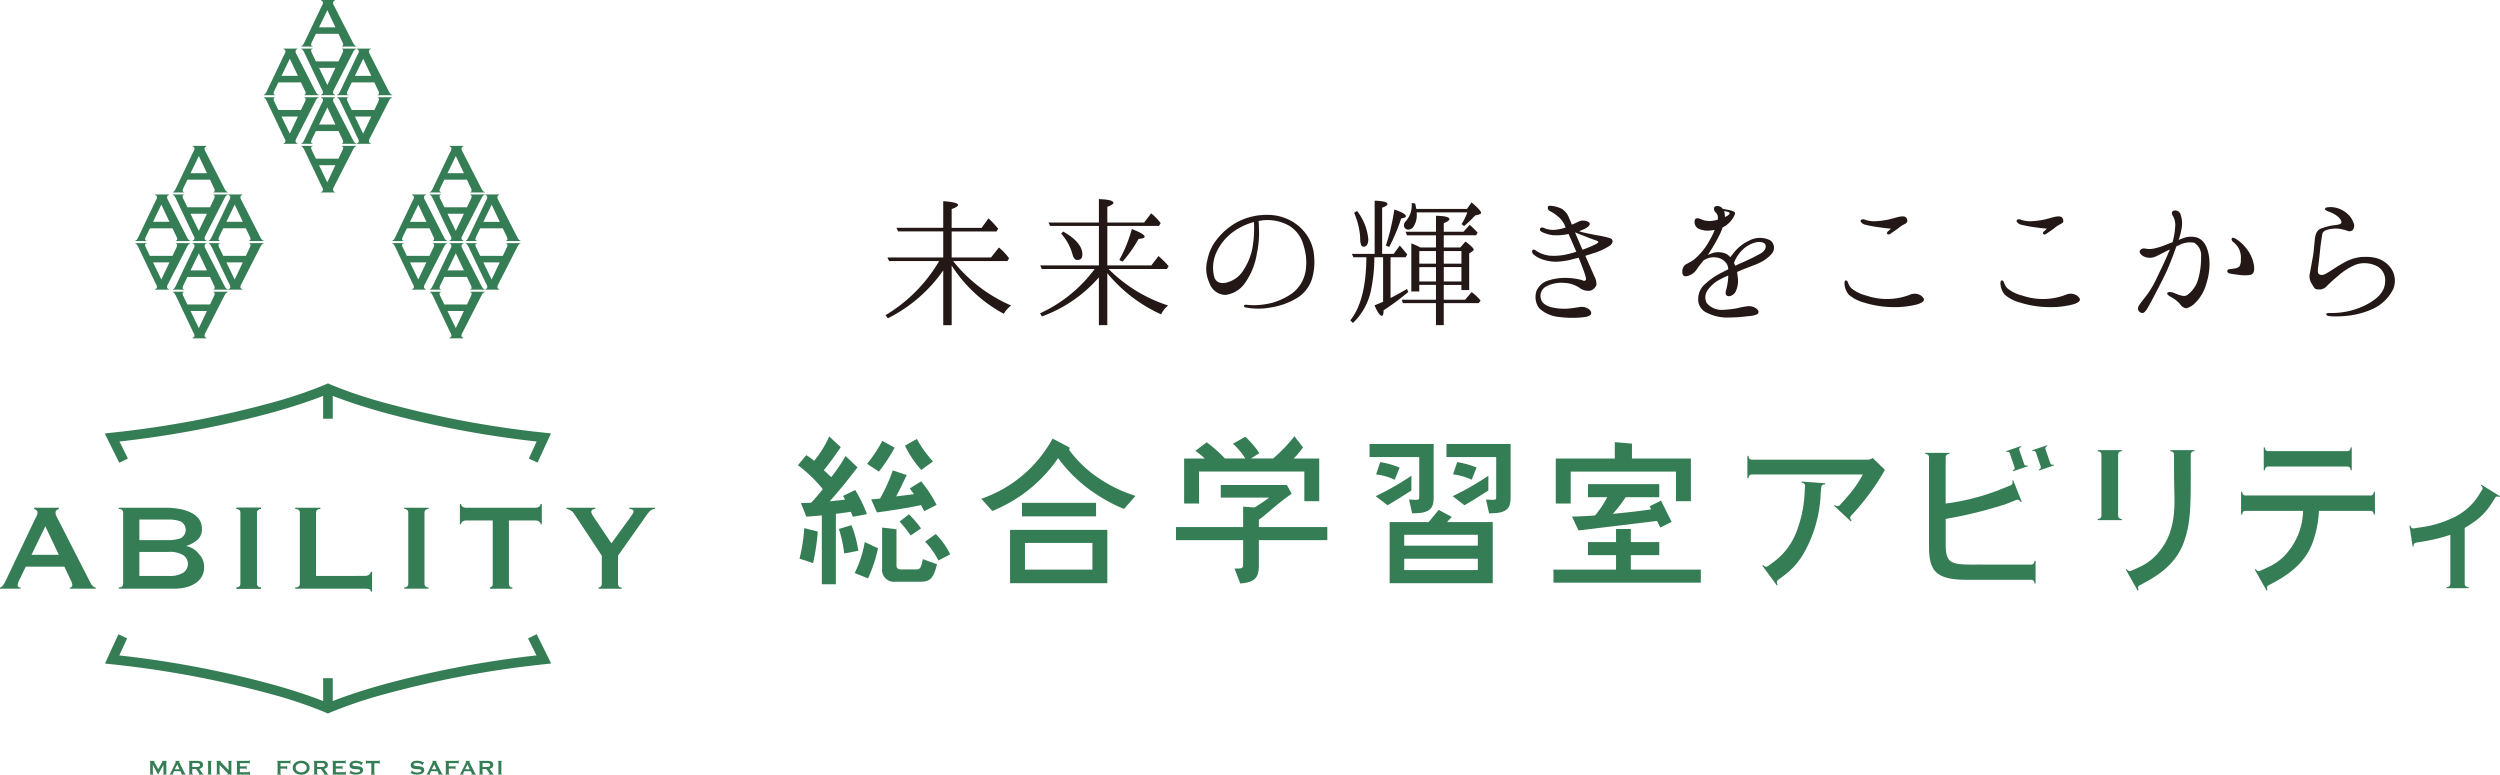 <svg id="グループ_943" data-name="グループ 943" xmlns="http://www.w3.org/2000/svg" xmlns:xlink="http://www.w3.org/1999/xlink" width="400" height="124.013" viewBox="0 0 400 124.013">
  <defs>
    <clipPath id="clip-path">
      <rect id="長方形_221" data-name="長方形 221" width="400" height="124.013" fill="none"/>
    </clipPath>
  </defs>
  <g id="グループ_942" data-name="グループ 942" transform="translate(0 0)" clip-path="url(#clip-path)">
    <path id="パス_4907" data-name="パス 4907" d="M19.732,102.423a.112.112,0,0,0,.059-.022.058.058,0,0,0,.023-.053v-1.9c0-.025-.006-.042-.023-.05a.128.128,0,0,0-.059-.016V100.3h.78v.075a.1.1,0,0,0-.046.012.041.041,0,0,0-.022.038.108.108,0,0,0,.017.053.359.359,0,0,0,.038.07l.6,1.085.6-1.072a.721.721,0,0,0,.046-.085.134.134,0,0,0,.013-.057c0-.029-.017-.045-.051-.045V100.3h.771v.075a.119.119,0,0,0-.061.016.051.051,0,0,0-.023.05v1.9a.064.064,0,0,0,.023.053.1.1,0,0,0,.061.022v.075h-.655v-.075c.074,0,.114-.027.114-.075v-1.386h-.01l-.839,1.537H21.07l-.823-1.54h-.007v1.39c0,.049.039.075.118.075v.075h-.625Z" transform="translate(4.217 21.437)" fill="#357d54"/>
    <path id="パス_4908" data-name="パス 4908" d="M22.363,102.423a.127.127,0,0,0,.084-.056,1.008,1.008,0,0,0,.061-.1l.772-1.624.053-.1a.2.2,0,0,0,.022-.08.07.07,0,0,0-.029-.059.335.335,0,0,0-.064-.023V100.3h.706v.075a.472.472,0,0,0-.061.023.062.062,0,0,0-.029.059.214.214,0,0,0,.015.069c.012.019.025.051.049.086l.862,1.7a.174.174,0,0,0,.058.068c.023.015.051.027.081.042v.075h-.733v-.075a.1.1,0,0,0,.041-.015.041.041,0,0,0,.025-.038.264.264,0,0,0-.034-.107l-.159-.311H23.066l-.149.3a.369.369,0,0,0-.042.126c0,.032.027.047.079.047v.075h-.59Zm1.571-.777-.351-.774-.392.774Z" transform="translate(4.779 21.437)" fill="#357d54"/>
    <path id="パス_4909" data-name="パス 4909" d="M26.281,100.3a1.678,1.678,0,0,1,.364.035.824.824,0,0,1,.278.112.523.523,0,0,1,.178.2.658.658,0,0,1,.063.3.537.537,0,0,1-.16.421.9.9,0,0,1-.441.2l.555.791a.117.117,0,0,0,.069.05.594.594,0,0,0,.074.01v.075h-.779v-.075a.157.157,0,0,0,.064-.015c.017-.008.028-.018.028-.033a.1.1,0,0,0-.018-.049c-.011-.018-.028-.041-.051-.072l-.456-.651h-.6v.743a.057.057,0,0,0,.027.053.186.186,0,0,0,.1.022v.075h-.721v-.075c.079,0,.12-.027.12-.075v-1.893c0-.052-.041-.075-.12-.075V100.3Zm-.107.976a1.062,1.062,0,0,0,.25-.024.432.432,0,0,0,.158-.064.231.231,0,0,0,.083-.1.3.3,0,0,0,.025-.124.3.3,0,0,0-.025-.123.224.224,0,0,0-.083-.1.454.454,0,0,0-.158-.067,1.236,1.236,0,0,0-.25-.021h-.722v.617Z" transform="translate(5.312 21.437)" fill="#357d54"/>
    <path id="パス_4910" data-name="パス 4910" d="M27.345,102.423c.073,0,.11-.027.11-.075v-1.893c0-.052-.038-.075-.11-.075V100.3h.692v.075c-.069,0-.107.023-.107.075v1.893c0,.049.038.075.107.075v.075h-.692Z" transform="translate(5.844 21.437)" fill="#357d54"/>
    <path id="パス_4911" data-name="パス 4911" d="M28.518,102.423a.069.069,0,0,0,.079-.075v-1.893c0-.052-.027-.075-.079-.075V100.3h.711v.075c-.022,0-.033.012-.033.04s.027.062.083.118l1.2,1.243v-1.325c0-.052-.035-.075-.109-.075V100.3H31v.075c-.052,0-.079.023-.079.075v1.893a.069.069,0,0,0,.079.075v.075h-.674v-.075c.035,0,.051-.015.051-.039s-.022-.052-.066-.1l-1.273-1.325v1.386c0,.049.035.075.1.075v.075h-.615Z" transform="translate(6.095 21.437)" fill="#357d54"/>
    <path id="パス_4912" data-name="パス 4912" d="M33.233,100.772a.08.08,0,0,0-.035-.07.256.256,0,0,0-.124-.022H31.722v.518h.819a.3.3,0,0,0,.13-.024c.029-.015.045-.055.045-.118h.075v.648h-.075c0-.063-.016-.1-.045-.123a.276.276,0,0,0-.13-.027h-.819v.574h1.395a.17.17,0,0,0,.1-.027.1.1,0,0,0,.041-.08h.073v.572h-.073c0-.042-.016-.066-.041-.072a.731.731,0,0,0-.1-.006H31.173v-.075a.087.087,0,0,0,.052-.022.064.064,0,0,0,.023-.053v-1.893a.071.071,0,0,0-.023-.057.078.078,0,0,0-.052-.019v-.074h1.9a.221.221,0,0,0,.124-.028.085.085,0,0,0,.035-.073h.075v.551Z" transform="translate(6.662 21.419)" fill="#357d54"/>
    <path id="パス_4913" data-name="パス 4913" d="M38.59,100.772a.083.083,0,0,0-.035-.07.258.258,0,0,0-.125-.022H37.08v.518H37.9a.357.357,0,0,0,.129-.018c.034-.01.045-.035.045-.076h.076v.6h-.076c0-.063-.011-.1-.045-.123a.264.264,0,0,0-.129-.027H37.08v.811a.056.056,0,0,0,.035.053.21.21,0,0,0,.091.022v.075H36.5v-.075c.074,0,.11-.027.11-.075v-1.893c0-.052-.036-.076-.11-.076v-.074h1.933a.223.223,0,0,0,.125-.028.089.089,0,0,0,.035-.073h.075v.551Z" transform="translate(7.8 21.419)" fill="#357d54"/>
    <path id="パス_4914" data-name="パス 4914" d="M39.941,100.284a1.815,1.815,0,0,1,.467.066,1.538,1.538,0,0,1,.433.208,1.113,1.113,0,0,1,.322.351.96.96,0,0,1,.125.5.977.977,0,0,1-.125.5,1.127,1.127,0,0,1-.322.347,1.3,1.3,0,0,1-.433.2,1.761,1.761,0,0,1-.935,0,1.356,1.356,0,0,1-.433-.2,1.185,1.185,0,0,1-.32-.347.966.966,0,0,1-.126-.5.949.949,0,0,1,.126-.5,1.169,1.169,0,0,1,.32-.351,1.622,1.622,0,0,1,.433-.208,1.822,1.822,0,0,1,.467-.066m0,.384a1.063,1.063,0,0,0-.316.05.991.991,0,0,0-.286.143.76.76,0,0,0-.205.231.654.654,0,0,0,0,.627.779.779,0,0,0,.205.232,1.069,1.069,0,0,0,.6.193,1.048,1.048,0,0,0,.318-.051,1.028,1.028,0,0,0,.285-.142.856.856,0,0,0,.206-.232.663.663,0,0,0,0-.627.834.834,0,0,0-.206-.231,1,1,0,0,0-.285-.143,1.085,1.085,0,0,0-.318-.05" transform="translate(8.248 21.432)" fill="#357d54"/>
    <path id="パス_4915" data-name="パス 4915" d="M42.739,100.3a1.686,1.686,0,0,1,.364.035.841.841,0,0,1,.279.112.553.553,0,0,1,.182.2.691.691,0,0,1,.062.3.535.535,0,0,1-.163.421.908.908,0,0,1-.439.2l.555.791a.114.114,0,0,0,.069.05.517.517,0,0,0,.074.01v.075h-.78v-.075a.148.148,0,0,0,.064-.015c.018-.008.028-.018.028-.033a.1.1,0,0,0-.018-.049.614.614,0,0,0-.05-.072l-.456-.651h-.6v.743a.056.056,0,0,0,.028.053.177.177,0,0,0,.1.022v.075h-.722v-.075c.081,0,.123-.027.123-.075v-1.893c0-.052-.041-.075-.123-.075V100.3Zm-.1.976a1.014,1.014,0,0,0,.248-.024.4.4,0,0,0,.159-.064.234.234,0,0,0,.084-.1.322.322,0,0,0,.024-.124.316.316,0,0,0-.024-.123.227.227,0,0,0-.084-.1.423.423,0,0,0-.159-.067,1.179,1.179,0,0,0-.248-.021h-.723v.617Z" transform="translate(8.83 21.437)" fill="#357d54"/>
    <path id="パス_4916" data-name="パス 4916" d="M45.876,100.772a.075.075,0,0,0-.038-.07.238.238,0,0,0-.121-.022H44.366v.518h.818a.291.291,0,0,0,.13-.024c.028-.015.046-.055.046-.118h.07v.648h-.07a.14.14,0,0,0-.046-.123.273.273,0,0,0-.13-.027h-.818v.574h1.391a.171.171,0,0,0,.1-.027.1.1,0,0,0,.041-.08h.074v.572H45.9c0-.042-.016-.066-.041-.072a.731.731,0,0,0-.1-.006H43.816v-.075a.09.09,0,0,0,.052-.022.063.063,0,0,0,.022-.053v-1.893a.071.071,0,0,0-.022-.057.08.08,0,0,0-.052-.019v-.074h1.9a.206.206,0,0,0,.121-.028.079.079,0,0,0,.038-.073h.073v.551Z" transform="translate(9.364 21.419)" fill="#357d54"/>
    <path id="パス_4917" data-name="パス 4917" d="M46.281,101.812l.041.022a.134.134,0,0,0,.018.069.309.309,0,0,0,.113.1,1.39,1.39,0,0,0,.2.086,2.34,2.34,0,0,0,.233.062,1.355,1.355,0,0,0,.217.021,1.615,1.615,0,0,0,.181-.012.88.88,0,0,0,.22-.041.632.632,0,0,0,.191-.091.19.19,0,0,0,.079-.155.154.154,0,0,0-.074-.141.521.521,0,0,0-.192-.068,2.063,2.063,0,0,0-.271-.027c-.1,0-.2-.01-.308-.019a2.627,2.627,0,0,1-.313-.041.854.854,0,0,1-.269-.1.541.541,0,0,1-.192-.189.591.591,0,0,1-.074-.311.536.536,0,0,1,.063-.252.593.593,0,0,1,.183-.221,1.1,1.1,0,0,1,.318-.158,1.446,1.446,0,0,1,.448-.059,1.9,1.9,0,0,1,.382.034c.11.022.205.045.285.069s.146.051.2.072a.352.352,0,0,0,.134.034.106.106,0,0,0,.084-.027l.051.035-.285.519L47.893,101a.219.219,0,0,0-.032-.1.381.381,0,0,0-.112-.1.9.9,0,0,0-.182-.084,1.5,1.5,0,0,0-.225-.062,1.368,1.368,0,0,0-.24-.024,1.314,1.314,0,0,0-.191.016.756.756,0,0,0-.177.046.431.431,0,0,0-.134.074.163.163,0,0,0-.046.12.169.169,0,0,0,.069.148.483.483,0,0,0,.192.076,1.558,1.558,0,0,0,.271.033c.1.006.208.012.31.022a2.265,2.265,0,0,1,.313.045.876.876,0,0,1,.271.1.547.547,0,0,1,.191.186.579.579,0,0,1,.072.3.547.547,0,0,1-.112.356.883.883,0,0,1-.286.217,1.287,1.287,0,0,1-.371.106,2.629,2.629,0,0,1-.367.028,2.48,2.48,0,0,1-.4-.028,1.2,1.2,0,0,1-.263-.068,1.347,1.347,0,0,1-.171-.07.248.248,0,0,0-.106-.032.073.073,0,0,0-.057.035l-.056-.035Z" transform="translate(9.842 21.432)" fill="#357d54"/>
    <path id="パス_4918" data-name="パス 4918" d="M49.584,102.366c0,.049.029.075.093.075v.075H49.03v-.075a.081.081,0,0,0,.055-.022.063.063,0,0,0,.022-.053v-1.659h-.688a.145.145,0,0,0-.072.019.083.083,0,0,0-.035.079h-.078v-.584h.078a.088.088,0,0,0,.035.081.159.159,0,0,0,.072.019h1.851a.165.165,0,0,0,.075-.019.1.1,0,0,0,.036-.081h.073v.584h-.073a.088.088,0,0,0-.036-.079.151.151,0,0,0-.075-.019h-.686Z" transform="translate(10.308 21.419)" fill="#357d54"/>
    <path id="パス_4919" data-name="パス 4919" d="M54.347,101.812l.042.022a.145.145,0,0,0,.015.069.32.32,0,0,0,.115.1,1.3,1.3,0,0,0,.193.086,2.176,2.176,0,0,0,.233.062,1.394,1.394,0,0,0,.218.021,1.652,1.652,0,0,0,.182-.012.91.91,0,0,0,.221-.041.646.646,0,0,0,.188-.091.189.189,0,0,0,.081-.155.152.152,0,0,0-.076-.141.506.506,0,0,0-.191-.068,2.084,2.084,0,0,0-.271-.027c-.1,0-.205-.01-.308-.019a2.6,2.6,0,0,1-.313-.041.865.865,0,0,1-.269-.1.548.548,0,0,1-.194-.189.6.6,0,0,1-.072-.311.551.551,0,0,1,.063-.252.564.564,0,0,1,.184-.221,1.057,1.057,0,0,1,.317-.158,1.464,1.464,0,0,1,.449-.059,1.984,1.984,0,0,1,.384.034c.107.022.2.045.28.069s.146.051.2.072a.385.385,0,0,0,.136.034.109.109,0,0,0,.084-.027l.051.035-.288.519L55.958,101a.342.342,0,0,0-.032-.1.381.381,0,0,0-.112-.1.809.809,0,0,0-.181-.084,1.826,1.826,0,0,0-.223-.062,1.367,1.367,0,0,0-.246-.024,1.326,1.326,0,0,0-.189.016.751.751,0,0,0-.175.046.418.418,0,0,0-.134.074.165.165,0,0,0-.049.12.161.161,0,0,0,.073.148.493.493,0,0,0,.191.076,1.573,1.573,0,0,0,.271.033c.1.006.205.012.311.022a2.257,2.257,0,0,1,.311.045.9.9,0,0,1,.272.1.541.541,0,0,1,.192.186.568.568,0,0,1,.07.3.529.529,0,0,1-.115.356.836.836,0,0,1-.284.217,1.257,1.257,0,0,1-.37.106,2.66,2.66,0,0,1-.368.028,2.464,2.464,0,0,1-.4-.028,1.258,1.258,0,0,1-.266-.068,1.225,1.225,0,0,1-.169-.07.257.257,0,0,0-.108-.032.075.075,0,0,0-.056.035l-.057-.035Z" transform="translate(11.566 21.432)" fill="#357d54"/>
    <path id="パス_4920" data-name="パス 4920" d="M56.24,102.423a.122.122,0,0,0,.084-.056.707.707,0,0,0,.063-.1l.771-1.624c.019-.034.035-.067.051-.1a.164.164,0,0,0,.019-.08.077.077,0,0,0-.023-.059.359.359,0,0,0-.067-.023V100.3h.706v.075a.33.33,0,0,0-.057.023.063.063,0,0,0-.032.059.189.189,0,0,0,.016.069c.011.019.025.051.045.086l.864,1.7a.132.132,0,0,0,.059.068c.023.015.051.027.078.042v.075h-.732v-.075a.094.094,0,0,0,.041-.015.042.042,0,0,0,.027-.038.246.246,0,0,0-.034-.107l-.157-.311H56.943l-.148.3a.4.4,0,0,0-.042.126c0,.032.025.047.079.047v.075H56.24Zm1.569-.777-.348-.774-.392.774Z" transform="translate(12.019 21.437)" fill="#357d54"/>
    <path id="パス_4921" data-name="パス 4921" d="M60.778,100.772a.08.08,0,0,0-.039-.07.237.237,0,0,0-.119-.022H59.267v.518h.819a.366.366,0,0,0,.129-.018c.032-.01.045-.035.045-.076h.076v.6H60.26c0-.063-.013-.1-.045-.123a.271.271,0,0,0-.129-.027h-.819v.811a.054.054,0,0,0,.036.053.186.186,0,0,0,.087.022v.075h-.705v-.075c.07,0,.106-.027.106-.075v-1.893c0-.052-.035-.076-.106-.076v-.074h1.935a.206.206,0,0,0,.119-.028.086.086,0,0,0,.039-.073h.074v.551Z" transform="translate(12.542 21.419)" fill="#357d54"/>
    <path id="パス_4922" data-name="パス 4922" d="M60.628,102.423a.113.113,0,0,0,.084-.056.615.615,0,0,0,.063-.1l.772-1.624q.027-.051.055-.1a.289.289,0,0,0,.021-.08.068.068,0,0,0-.03-.059.413.413,0,0,0-.061-.023V100.3h.7v.075a.472.472,0,0,0-.061.023.063.063,0,0,0-.027.059.292.292,0,0,0,.011.069c.012.019.028.051.045.086l.869,1.7a.143.143,0,0,0,.055.068c.023.015.051.027.083.042v.075h-.734v-.075a.112.112,0,0,0,.041-.015.04.04,0,0,0,.028-.038.23.23,0,0,0-.038-.107l-.157-.311H61.333l-.152.3a.376.376,0,0,0-.04.126c0,.032.028.047.079.047v.075h-.592Zm1.572-.777-.351-.774-.391.774Z" transform="translate(12.957 21.437)" fill="#357d54"/>
    <path id="パス_4923" data-name="パス 4923" d="M64.548,100.3a1.7,1.7,0,0,1,.365.035.845.845,0,0,1,.278.112.533.533,0,0,1,.178.2.674.674,0,0,1,.064.3.543.543,0,0,1-.164.421.9.9,0,0,1-.439.2l.556.791a.111.111,0,0,0,.069.05.517.517,0,0,0,.074.01v.075h-.78v-.075a.178.178,0,0,0,.067-.015c.015-.008.024-.018.024-.033a.087.087,0,0,0-.018-.049.758.758,0,0,0-.049-.072l-.458-.651h-.6v.743a.06.06,0,0,0,.027.053.186.186,0,0,0,.1.022v.075h-.723v-.075c.084,0,.124-.027.124-.075v-1.893c0-.052-.04-.075-.124-.075V100.3Zm-.106.976a1.006,1.006,0,0,0,.245-.024.459.459,0,0,0,.163-.064.254.254,0,0,0,.08-.1.323.323,0,0,0,.027-.124.317.317,0,0,0-.027-.123.245.245,0,0,0-.08-.1.483.483,0,0,0-.163-.067,1.17,1.17,0,0,0-.245-.021h-.723v.617Z" transform="translate(13.49 21.437)" fill="#357d54"/>
    <path id="パス_4924" data-name="パス 4924" d="M65.613,102.423c.07,0,.108-.027.108-.075v-1.893c0-.052-.038-.075-.108-.075V100.3H66.3v.075c-.073,0-.108.023-.108.075v1.893c0,.049.035.075.108.075v.075h-.689Z" transform="translate(14.023 21.437)" fill="#357d54"/>
    <path id="パス_4925" data-name="パス 4925" d="M84.142,58.428A160.47,160.47,0,0,1,58.478,53.61a69.6,69.6,0,0,1-8.637-2.927l-.318-.142-.317.142A69.2,69.2,0,0,1,40.621,53.6a159.918,159.918,0,0,1-25.715,4.832l-1.1.121,2.323,4.69,1.384-.687-1.347-2.714a160.9,160.9,0,0,0,24.87-4.755c3.833-1.087,6.384-2.02,7.713-2.544V56.2h1.541V52.539c1.33.524,3.883,1.456,7.714,2.544A160.284,160.284,0,0,0,82.915,59.84l-1.259,2.732,1.4.644,2.148-4.673Z" transform="translate(2.951 10.801)" fill="#357d54"/>
    <path id="パス_4926" data-name="パス 4926" d="M82.913,83.6l-1.382.685L82.874,87A161.052,161.052,0,0,0,58,91.757c-3.834,1.086-6.388,2.021-7.714,2.546V90.642H48.748V94.3c-1.333-.526-3.884-1.46-7.714-2.545A160.844,160.844,0,0,0,16.132,87l1.254-2.732-1.4-.643-2.147,4.67,1.062.118a160.453,160.453,0,0,1,25.668,4.817A70.68,70.68,0,0,1,49.2,96.157l.317.144.314-.147a70.8,70.8,0,0,1,8.589-2.91,160.1,160.1,0,0,1,25.711-4.832l1.1-.123Z" transform="translate(2.957 17.867)" fill="#357d54"/>
    <path id="パス_4927" data-name="パス 4927" d="M26.438,73.058,26.589,73a5.1,5.1,0,0,0,1.689-.967,2.176,2.176,0,0,0,.682-1.72,2.538,2.538,0,0,0-.473-1.567A3.662,3.662,0,0,0,27.2,67.71a6.85,6.85,0,0,0-1.874-.592,12.806,12.806,0,0,0-2.215-.186H15.655v.184c.578.039.7.334.7.585V79.117c0,.25-.125.546-.7.583v.186h8.816a7.625,7.625,0,0,0,2.075-.26,4.646,4.646,0,0,0,1.528-.719A3.113,3.113,0,0,0,29,77.837a2.913,2.913,0,0,0,.308-1.338,2.84,2.84,0,0,0-.771-2.1,3.5,3.5,0,0,0-2.1-1.342m-7.485-4.235h4.664a5.33,5.33,0,0,1,1.923.3,1.508,1.508,0,0,1,0,2.693,5.37,5.37,0,0,1-1.923.3H18.953Zm7.019,8.506a4.122,4.122,0,0,1-2.355.515H18.953V74h4.664a4.12,4.12,0,0,1,2.355.516,1.695,1.695,0,0,1,0,2.811" transform="translate(3.346 14.305)" fill="#357d54"/>
    <path id="パス_4928" data-name="パス 4928" d="M31.836,67.7V79.117c0,.2-.09.538-.654.583v.187h3.9V79.7c-.566-.045-.653-.379-.653-.583V67.7c0-.206.087-.538.653-.584v-.186h-3.9v.186c.564.046.654.377.654.584" transform="translate(6.664 14.305)" fill="#357d54"/>
    <path id="パス_4929" data-name="パス 4929" d="M31.836,67.7V79.117c0,.2-.09.538-.654.583v.187h3.9V79.7c-.566-.045-.653-.379-.653-.583V67.7c0-.206.087-.538.653-.584v-.186h-3.9v.186c.564.046.654.377.654.584" transform="translate(6.664 14.305)" fill="#357d54"/>
    <path id="パス_4930" data-name="パス 4930" d="M42.256,77.844V67.7c0-.251.124-.545.7-.584v-.186H38.906v.186c.619.035.754.331.754.584V79.117c0,.25-.135.547-.754.581v.187H50.048a3.146,3.146,0,0,1,.646.053.432.432,0,0,1,.335.426h.189V77.189h-.194a.658.658,0,0,1-.28.45,1.131,1.131,0,0,1-.7.2Z" transform="translate(8.315 14.304)" fill="#357d54"/>
    <path id="パス_4931" data-name="パス 4931" d="M53.937,67.7V79.117c0,.2-.087.538-.655.583v.187h3.9V79.7c-.564-.045-.652-.379-.652-.583V67.7c0-.206.087-.538.652-.584v-.186h-3.9v.186c.568.046.655.377.655.584" transform="translate(11.387 14.305)" fill="#357d54"/>
    <path id="パス_4932" data-name="パス 4932" d="M61.6,67.038a1.009,1.009,0,0,1-.515-.143.586.586,0,0,1-.272-.458h-.189v3.248h.189a.577.577,0,0,1,.272-.459,1.025,1.025,0,0,1,.515-.147h4.281V79.222a.531.531,0,0,1-.189.445.617.617,0,0,1-.266.129v.2h3.6V79.8a.55.55,0,0,1-.555-.583V69.079h4.287a1.014,1.014,0,0,1,.509.147.568.568,0,0,1,.272.459h.192V66.437h-.192a.577.577,0,0,1-.272.458.988.988,0,0,1-.509.143Z" transform="translate(12.957 14.199)" fill="#357d54"/>
    <path id="パス_4933" data-name="パス 4933" d="M81.864,72.621l3.068-4.214c.14-.208.24-.362.323-.477a.69.69,0,0,0,.153-.4c0-.108-.046-.295-.347-.36a2.478,2.478,0,0,0-.328-.047v-.186h4.125v.184a2.312,2.312,0,0,0-.271.036,1.211,1.211,0,0,0-.419.2,2.522,2.522,0,0,0-.427.427c-.144.177-.316.416-.521.725l-4.3,6.094v4.519a.559.559,0,0,0,.581.583v.186H79.8V79.7a.682.682,0,0,0,.319-.131.52.52,0,0,0,.206-.448V74.6l-4.511-6.826a1.541,1.541,0,0,0-.594-.468,1.834,1.834,0,0,0-.539-.181v-.191h4.6v.186a1.317,1.317,0,0,0-.33.067.409.409,0,0,0-.3.441c0,.1.045.263.385.791Z" transform="translate(15.961 14.305)" fill="#357d54"/>
    <path id="パス_4934" data-name="パス 4934" d="M14.512,79.014a.679.679,0,0,1-.042-.078L9.262,68.743c-.118-.216-.208-.4-.269-.535a1.15,1.15,0,0,1-.1-.458.486.486,0,0,1,.252-.484,2.69,2.69,0,0,1,.278-.149v-.186H5.444v.184a1.619,1.619,0,0,1,.309.166A.5.5,0,0,1,6,67.75a1.225,1.225,0,0,1-.151.538c-.093.187-.2.384-.318.61L.868,78.7a5.8,5.8,0,0,1-.374.644A.851.851,0,0,1,0,79.7v.18H3.3v-.159c-.413-.039-.478-.266-.478-.4a2.223,2.223,0,0,1,.263-.814l1.04-2.145H10.3l1.055,2.236a1.645,1.645,0,0,1,.217.715.385.385,0,0,1-.227.35.976.976,0,0,1-.177.07v.155h4.156V79.7c-.414,0-.8-.64-.816-.685M5.041,74.469,7.25,69.9l2.162,4.568Z" transform="translate(0 14.304)" fill="#357d54"/>
    <path id="パス_4935" data-name="パス 4935" d="M26.183,32.624l-.023-.044c-.282-.555-2.992-5.855-3.019-5.907-.064-.121-.119-.229-.155-.311a.7.7,0,0,1-.058-.278.308.308,0,0,1,.16-.307c.019-.008.039-.023.059-.034a.634.634,0,0,1,.085-.045v-.061H20.984V25.7a.63.63,0,0,1,.112.063.448.448,0,0,1,.05.03.31.31,0,0,1,.158.3.772.772,0,0,1-.091.326c-.051.1-.109.212-.183.352l-2.7,5.675a3.094,3.094,0,0,1-.217.379.538.538,0,0,1-.28.214v.055h1.855v-.039c-.24-.03-.277-.174-.277-.261a1.272,1.272,0,0,1,.157-.482l.608-1.259h3.618l.618,1.313a.986.986,0,0,1,.13.426.253.253,0,0,1-.147.227c-.03.013-.059.025-.086.035v.041h2.347v-.053c-.255-.024-.468-.408-.47-.41m-5.508-2.617L22,27.263l1.3,2.744Z" transform="translate(3.811 5.479)" fill="#357d54"/>
    <path id="パス_4936" data-name="パス 4936" d="M26.652,32.1V32.05H24.3v.041c.027.01.056.022.086.035a.254.254,0,0,1,.148.229,1,1,0,0,1-.131.427l-.618,1.308H20.172l-.608-1.257a1.273,1.273,0,0,1-.155-.483c0-.085.035-.229.276-.26v-.04H17.831v.056a.519.519,0,0,1,.279.214,3.093,3.093,0,0,1,.218.379l2.7,5.675c.074.14.132.251.183.353a.741.741,0,0,1,.092.324.318.318,0,0,1-.158.3l-.05.032a.769.769,0,0,1-.113.059V39.5h2.248v-.063a.926.926,0,0,1-.085-.042l-.059-.038a.3.3,0,0,1-.16-.306.691.691,0,0,1,.058-.277c.038-.081.091-.189.155-.309.028-.053,2.738-5.355,3.019-5.908l.023-.046s.215-.384.47-.407M23.3,35.13,22,37.873,20.675,35.13Z" transform="translate(3.811 6.85)" fill="#357d54"/>
    <path id="パス_4937" data-name="パス 4937" d="M35.851,32.624l-.022-.044c-.282-.555-2.991-5.855-3.019-5.907-.066-.121-.118-.229-.157-.311a.719.719,0,0,1-.058-.278.31.31,0,0,1,.16-.307c.018-.008.041-.023.061-.034s.057-.033.083-.045v-.061H30.652V25.7a.9.9,0,0,1,.115.063c.015.011.032.019.047.03a.308.308,0,0,1,.158.3.782.782,0,0,1-.089.326c-.053.1-.112.212-.186.352L28,32.438a3.446,3.446,0,0,1-.217.379.549.549,0,0,1-.283.214v.055h1.855v-.039c-.239-.03-.277-.174-.277-.261a1.294,1.294,0,0,1,.157-.482l.609-1.259h3.617l.62,1.313a.973.973,0,0,1,.126.426.252.252,0,0,1-.146.227c-.03.013-.057.025-.086.035v.041h2.351v-.053c-.257-.024-.468-.408-.473-.41m-5.507-2.617,1.328-2.744,1.3,2.744Z" transform="translate(5.877 5.479)" fill="#357d54"/>
    <path id="パス_4938" data-name="パス 4938" d="M36.324,32.1V32.05h-2.35v.041c.028.01.055.022.085.035a.25.25,0,0,1,.146.229.982.982,0,0,1-.126.427l-.619,1.308H29.843l-.61-1.257a1.3,1.3,0,0,1-.157-.483c0-.085.038-.229.277-.26v-.04H27.5v.056a.533.533,0,0,1,.282.214A3.259,3.259,0,0,1,28,32.7l2.7,5.675c.075.14.132.251.186.353a.768.768,0,0,1,.09.324.316.316,0,0,1-.158.3.414.414,0,0,0-.049.032,1.027,1.027,0,0,1-.114.059V39.5H32.9v-.063c-.027-.011-.055-.028-.084-.042s-.041-.025-.059-.038a.3.3,0,0,1-.161-.306.715.715,0,0,1,.059-.277c.039-.081.09-.189.155-.309.029-.053,2.737-5.355,3.019-5.908l.023-.046s.216-.384.472-.407M32.969,35.13l-1.3,2.743L30.344,35.13Z" transform="translate(5.877 6.85)" fill="#357d54"/>
    <path id="パス_4939" data-name="パス 4939" d="M31.128,26.218,31.1,26.17c-.282-.552-2.991-5.853-3.017-5.906-.066-.121-.12-.227-.158-.312a.711.711,0,0,1-.058-.276.316.316,0,0,1,.161-.307c.021-.01.039-.022.059-.033a.64.64,0,0,1,.084-.047v-.062H25.93v.058a1.02,1.02,0,0,1,.113.062l.051.032a.315.315,0,0,1,.157.3.781.781,0,0,1-.09.324c-.053.1-.113.214-.183.352l-2.7,5.68a3.35,3.35,0,0,1-.218.376.536.536,0,0,1-.282.214v.057h1.857v-.04c-.24-.034-.278-.176-.278-.262a1.276,1.276,0,0,1,.155-.481l.609-1.26h3.617l.619,1.311a.982.982,0,0,1,.13.427.249.249,0,0,1-.146.227.516.516,0,0,1-.089.035v.042H31.6v-.052c-.255-.028-.471-.405-.473-.41M25.62,23.6l1.328-2.741,1.3,2.741Z" transform="translate(4.867 4.109)" fill="#357d54"/>
    <path id="パス_4940" data-name="パス 4940" d="M31.6,25.69v-.051H29.249v.04c.028.011.056.024.087.038a.252.252,0,0,1,.147.228,1,1,0,0,1-.13.428l-.619,1.307H25.118l-.611-1.257a1.275,1.275,0,0,1-.154-.483c0-.084.036-.228.277-.261V25.64H22.774V25.7a.52.52,0,0,1,.28.215,3.245,3.245,0,0,1,.22.376l2.7,5.677c.072.141.13.251.183.354a.753.753,0,0,1,.091.324.318.318,0,0,1-.157.3c-.018.01-.032.019-.051.03a.683.683,0,0,1-.114.059v.059h2.248v-.062a.434.434,0,0,1-.085-.044c-.021-.012-.039-.024-.058-.034a.315.315,0,0,1-.163-.307.728.728,0,0,1,.059-.277c.038-.083.091-.191.158-.311C28.114,32,30.823,26.7,31.1,26.148l.024-.046s.217-.384.473-.411m-3.357,3.032-1.3,2.741-1.328-2.741Z" transform="translate(4.867 5.479)" fill="#357d54"/>
    <path id="パス_4941" data-name="パス 4941" d="M31.128,39.035,31.1,38.99l-3.017-5.907c-.066-.12-.12-.227-.158-.312a.72.72,0,0,1-.058-.276.313.313,0,0,1,.161-.307.5.5,0,0,0,.059-.034.622.622,0,0,1,.084-.045V32.05H25.93v.056a.733.733,0,0,1,.113.062c.019.011.034.021.051.029a.321.321,0,0,1,.157.3.781.781,0,0,1-.09.325c-.053.1-.113.212-.183.352l-2.7,5.679a3.605,3.605,0,0,1-.218.377.532.532,0,0,1-.282.211V39.5h1.857v-.039c-.24-.034-.278-.177-.278-.262a1.292,1.292,0,0,1,.155-.482l.609-1.257h3.617l.619,1.31a.983.983,0,0,1,.13.426.251.251,0,0,1-.146.227.537.537,0,0,1-.089.038V39.5H31.6v-.056c-.255-.027-.471-.4-.473-.41M25.62,36.416l1.328-2.741,1.3,2.741Z" transform="translate(4.867 6.85)" fill="#357d54"/>
    <path id="パス_4942" data-name="パス 4942" d="M31.6,38.511v-.053H29.249V38.5a.454.454,0,0,1,.087.035.253.253,0,0,1,.147.227.978.978,0,0,1-.13.427L28.735,40.5H25.118l-.611-1.257a1.292,1.292,0,0,1-.154-.484c0-.084.036-.228.277-.261v-.04H22.774v.056a.534.534,0,0,1,.28.216,3.146,3.146,0,0,1,.22.376l2.7,5.678.183.353a.772.772,0,0,1,.091.324.314.314,0,0,1-.157.3l-.051.032a.93.93,0,0,1-.114.059v.061h2.248v-.061c-.029-.013-.057-.029-.085-.045a.328.328,0,0,0-.058-.034.317.317,0,0,1-.163-.308.723.723,0,0,1,.059-.277c.038-.084.091-.191.158-.311.027-.053,2.736-5.359,3.016-5.9l.024-.049s.217-.382.473-.409M28.244,41.54l-1.3,2.742L25.619,41.54Z" transform="translate(4.867 8.219)" fill="#357d54"/>
    <path id="パス_4943" data-name="パス 4943" d="M60.059,32.624l-.024-.044c-.282-.555-2.992-5.855-3.019-5.907-.066-.121-.121-.229-.155-.311a.684.684,0,0,1-.063-.278.315.315,0,0,1,.159-.307.539.539,0,0,0,.064-.034A.543.543,0,0,1,57.1,25.7v-.061H54.857V25.7a.729.729,0,0,1,.112.063.5.5,0,0,1,.052.03.315.315,0,0,1,.154.3.747.747,0,0,1-.089.326l-.183.352-2.7,5.675a2.807,2.807,0,0,1-.218.379.54.54,0,0,1-.279.214v.055h1.853v-.039c-.242-.03-.276-.174-.276-.261a1.286,1.286,0,0,1,.155-.482l.609-1.259h3.618l.617,1.313a.973.973,0,0,1,.131.426.254.254,0,0,1-.149.227.838.838,0,0,1-.085.035v.041h2.349v-.053c-.255-.024-.467-.408-.467-.41m-5.51-2.617,1.327-2.744,1.3,2.744Z" transform="translate(11.05 5.479)" fill="#357d54"/>
    <path id="パス_4944" data-name="パス 4944" d="M60.527,32.1V32.05H58.178v.041a.838.838,0,0,1,.085.035.253.253,0,0,1,.149.229,1,1,0,0,1-.131.427l-.617,1.308H54.048l-.61-1.257a1.3,1.3,0,0,1-.155-.483c0-.085.034-.229.276-.26v-.04H51.7v.056a.528.528,0,0,1,.279.214,2.808,2.808,0,0,1,.22.379l2.7,5.675c.073.14.131.251.183.353a.73.73,0,0,1,.089.324.321.321,0,0,1-.154.3l-.051.032a.916.916,0,0,1-.113.059V39.5H57.1v-.063a.663.663,0,0,1-.083-.042c-.021-.013-.041-.025-.064-.038a.312.312,0,0,1-.159-.306.7.7,0,0,1,.063-.277c.034-.081.09-.189.155-.309.027-.053,2.737-5.355,3.019-5.908l.024-.046s.212-.384.467-.407M57.172,35.13l-1.3,2.743L54.549,35.13Z" transform="translate(11.05 6.85)" fill="#357d54"/>
    <path id="パス_4945" data-name="パス 4945" d="M69.726,32.624l-.021-.044c-.283-.555-2.991-5.855-3.022-5.907-.067-.121-.118-.229-.158-.311a.717.717,0,0,1-.057-.278.308.308,0,0,1,.16-.307.458.458,0,0,0,.058-.034c.032-.017.058-.033.087-.045v-.061H64.525V25.7a.59.59,0,0,1,.112.063l.053.03a.311.311,0,0,1,.157.3.733.733,0,0,1-.095.326c-.049.1-.107.212-.182.352l-2.694,5.675a3.091,3.091,0,0,1-.226.379.511.511,0,0,1-.278.214v.055h1.856v-.039c-.242-.03-.277-.174-.277-.261a1.3,1.3,0,0,1,.154-.482l.609-1.259H67.33l.619,1.313a.965.965,0,0,1,.129.426.25.25,0,0,1-.146.227c-.029.013-.062.025-.085.035v.041H70.2v-.053c-.256-.024-.467-.408-.47-.41m-5.508-2.617,1.328-2.744,1.3,2.744Z" transform="translate(13.116 5.479)" fill="#357d54"/>
    <path id="パス_4946" data-name="パス 4946" d="M70.195,32.1V32.05H67.846v.041l.086.035a.25.25,0,0,1,.146.229,1.009,1.009,0,0,1-.129.427l-.619,1.308H63.713l-.608-1.257a1.3,1.3,0,0,1-.155-.483c0-.085.035-.229.277-.26v-.04H61.372v.056a.493.493,0,0,1,.277.214,3.09,3.09,0,0,1,.226.379l2.7,5.675c.074.14.133.251.182.353a.713.713,0,0,1,.093.324.319.319,0,0,1-.155.3.631.631,0,0,0-.055.032.64.64,0,0,1-.11.059V39.5h2.249v-.063c-.03-.011-.056-.028-.087-.042a.557.557,0,0,0-.059-.038.306.306,0,0,1-.16-.306.711.711,0,0,1,.057-.277c.041-.081.092-.189.158-.309.032-.053,2.741-5.355,3.022-5.908l.022-.046s.214-.384.468-.407M66.842,35.13l-1.3,2.743L64.217,35.13Z" transform="translate(13.116 6.85)" fill="#357d54"/>
    <path id="パス_4947" data-name="パス 4947" d="M65,26.218l-.024-.047c-.28-.552-2.992-5.853-3.019-5.906-.063-.121-.117-.227-.155-.312a.714.714,0,0,1-.061-.276.314.314,0,0,1,.161-.307c.023-.01.038-.022.059-.033a.864.864,0,0,1,.085-.047v-.062H59.8v.058c.038.017.074.04.112.062a.507.507,0,0,0,.056.032.321.321,0,0,1,.151.3.756.756,0,0,1-.087.324c-.052.1-.11.214-.184.352l-2.7,5.68a2.624,2.624,0,0,1-.22.376.524.524,0,0,1-.278.214v.057H58.5v-.04c-.242-.034-.278-.176-.278-.262a1.284,1.284,0,0,1,.157-.481l.609-1.26h3.614l.619,1.311a.986.986,0,0,1,.126.427.24.24,0,0,1-.147.227.432.432,0,0,1-.083.035v.042H65.47v-.052c-.251-.028-.465-.405-.469-.41M59.493,23.6l1.329-2.741,1.3,2.741Z" transform="translate(12.106 4.109)" fill="#357d54"/>
    <path id="パス_4948" data-name="パス 4948" d="M65.471,25.69v-.051H63.122v.04l.084.038a.244.244,0,0,1,.147.228,1.026,1.026,0,0,1-.126.428l-.619,1.307H58.993l-.611-1.257a1.292,1.292,0,0,1-.157-.483c0-.084.036-.228.278-.261V25.64H56.648V25.7a.519.519,0,0,1,.278.215,2.67,2.67,0,0,1,.218.376l2.7,5.677c.075.141.132.251.184.354a.727.727,0,0,1,.087.324.324.324,0,0,1-.151.3c-.021.01-.035.019-.055.03a.713.713,0,0,1-.112.059v.059h2.245v-.062a.505.505,0,0,1-.084-.044c-.022-.012-.038-.024-.059-.034a.315.315,0,0,1-.163-.307.732.732,0,0,1,.062-.277c.039-.083.091-.191.154-.311.028-.055,2.738-5.354,3.02-5.907L65,26.1s.216-.384.468-.411m-3.352,3.032-1.3,2.741-1.329-2.741Z" transform="translate(12.107 5.479)" fill="#357d54"/>
    <path id="パス_4949" data-name="パス 4949" d="M65,39.035l-.024-.045c-.28-.551-2.992-5.855-3.019-5.907-.063-.12-.117-.227-.155-.312a.724.724,0,0,1-.061-.276.311.311,0,0,1,.161-.307.416.416,0,0,0,.059-.034.828.828,0,0,1,.085-.045V32.05H59.8v.056a.854.854,0,0,1,.112.062.488.488,0,0,0,.056.029.328.328,0,0,1,.151.3.756.756,0,0,1-.087.325c-.052.1-.11.212-.184.352l-2.7,5.679a2.781,2.781,0,0,1-.22.377.519.519,0,0,1-.278.211V39.5H58.5v-.039c-.242-.034-.278-.177-.278-.262a1.3,1.3,0,0,1,.157-.482l.609-1.257h3.614l.619,1.31a.986.986,0,0,1,.126.426.243.243,0,0,1-.147.227.448.448,0,0,1-.083.038V39.5H65.47v-.056c-.251-.027-.465-.4-.469-.41m-5.508-2.619,1.329-2.741,1.3,2.741Z" transform="translate(12.106 6.85)" fill="#357d54"/>
    <path id="パス_4950" data-name="パス 4950" d="M65.471,38.511v-.053H63.122V38.5a.4.4,0,0,1,.084.035.245.245,0,0,1,.147.227,1,1,0,0,1-.126.427L62.607,40.5H58.993l-.611-1.257a1.309,1.309,0,0,1-.157-.484c0-.084.036-.228.278-.261v-.04H56.648v.056a.533.533,0,0,1,.278.216,2.6,2.6,0,0,1,.218.376l2.7,5.678c.075.138.132.251.184.353a.743.743,0,0,1,.087.324.321.321,0,0,1-.151.3c-.021.011-.035.019-.055.032a1,1,0,0,1-.112.059v.061h2.245v-.061c-.028-.013-.055-.029-.084-.045a.3.3,0,0,0-.059-.034.317.317,0,0,1-.163-.308.726.726,0,0,1,.062-.277c.039-.084.091-.191.154-.311.028-.053,2.738-5.359,3.02-5.9L65,38.92s.216-.382.468-.409M62.118,41.54l-1.3,2.742L59.493,41.54Z" transform="translate(12.107 8.219)" fill="#357d54"/>
    <path id="パス_4951" data-name="パス 4951" d="M43.121,13.393l-.023-.045c-.283-.55-2.992-5.851-3.019-5.906-.066-.12-.121-.227-.157-.309a.712.712,0,0,1-.061-.277.315.315,0,0,1,.161-.308c.019-.01.04-.022.062-.035a.781.781,0,0,1,.084-.045V6.407H37.92v.057a.928.928,0,0,1,.113.063c.019.01.033.021.051.032a.32.32,0,0,1,.158.3.749.749,0,0,1-.093.324c-.051.1-.107.214-.182.351l-2.7,5.679a3.214,3.214,0,0,1-.217.379.538.538,0,0,1-.282.211v.058h1.855v-.04c-.239-.033-.276-.176-.276-.261a1.277,1.277,0,0,1,.155-.483l.609-1.259h3.616l.621,1.312a.973.973,0,0,1,.126.426.25.25,0,0,1-.146.227.926.926,0,0,1-.086.035v.042H43.59V13.8c-.254-.025-.467-.405-.468-.411m-5.508-2.617,1.324-2.741,1.3,2.741Z" transform="translate(7.43 1.369)" fill="#357d54"/>
    <path id="パス_4952" data-name="パス 4952" d="M43.59,12.872V12.82H41.241v.041a.466.466,0,0,1,.086.038.243.243,0,0,1,.146.226.977.977,0,0,1-.126.426l-.621,1.311H37.11L36.5,13.6a1.288,1.288,0,0,1-.155-.484c0-.084.036-.226.276-.259V12.82H34.766v.056a.533.533,0,0,1,.282.215,3.014,3.014,0,0,1,.217.376l2.7,5.678c.075.14.131.252.182.354a.727.727,0,0,1,.093.323.325.325,0,0,1-.158.3.365.365,0,0,0-.05.03,1.018,1.018,0,0,1-.114.059v.059h2.249v-.062a.5.5,0,0,1-.084-.044.414.414,0,0,0-.062-.035.313.313,0,0,1-.161-.307.722.722,0,0,1,.061-.277c.035-.081.091-.191.157-.312.027-.051,2.736-5.354,3.019-5.9l.023-.047s.215-.381.468-.409M40.236,15.9l-1.3,2.742L37.613,15.9Z" transform="translate(7.43 2.74)" fill="#357d54"/>
    <path id="パス_4953" data-name="パス 4953" d="M52.789,13.393l-.023-.045c-.282-.55-2.991-5.851-3.017-5.906-.069-.12-.12-.227-.16-.309a.731.731,0,0,1-.058-.277.312.312,0,0,1,.161-.308.425.425,0,0,0,.059-.035c.03-.016.055-.032.085-.045V6.407H47.588v.057a1.191,1.191,0,0,1,.115.063l.05.032a.319.319,0,0,1,.155.3.732.732,0,0,1-.093.324c-.05.1-.108.214-.181.351l-2.7,5.679a3.215,3.215,0,0,1-.22.379.535.535,0,0,1-.28.211v.058h1.856v-.04c-.242-.033-.283-.176-.283-.261a1.288,1.288,0,0,1,.16-.483l.611-1.259H50.4l.617,1.312a.941.941,0,0,1,.126.426.246.246,0,0,1-.146.227.883.883,0,0,1-.083.035v.042h2.349V13.8c-.252-.025-.467-.405-.47-.411m-5.508-2.617,1.328-2.741,1.3,2.741Z" transform="translate(9.497 1.369)" fill="#357d54"/>
    <path id="パス_4954" data-name="パス 4954" d="M53.259,12.872V12.82H50.91v.041a.416.416,0,0,1,.084.038.241.241,0,0,1,.146.226.945.945,0,0,1-.126.426L50.4,14.861H46.78L46.168,13.6a1.29,1.29,0,0,1-.159-.484c0-.084.04-.226.282-.259V12.82H44.436v.056a.527.527,0,0,1,.279.215,3.175,3.175,0,0,1,.221.376l2.7,5.678c.074.14.132.252.182.354a.724.724,0,0,1,.092.323.324.324,0,0,1-.155.3.3.3,0,0,0-.05.03,1.135,1.135,0,0,1-.114.059v.059h2.248v-.062a.823.823,0,0,1-.086-.044.274.274,0,0,0-.059-.035.311.311,0,0,1-.161-.307.74.74,0,0,1,.058-.277c.041-.081.092-.191.16-.312.027-.051,2.737-5.354,3.017-5.9l.023-.047s.217-.381.47-.409M49.905,15.9l-1.3,2.742L47.281,15.9Z" transform="translate(9.497 2.74)" fill="#357d54"/>
    <path id="パス_4955" data-name="パス 4955" d="M48.064,6.986l-.021-.046c-.283-.552-2.993-5.854-3.021-5.906-.066-.121-.117-.228-.153-.313a.7.7,0,0,1-.061-.276.318.318,0,0,1,.16-.306A.521.521,0,0,0,45.03.1a.691.691,0,0,1,.083-.045V0H42.864V.058a.971.971,0,0,1,.118.059.275.275,0,0,0,.049.03.322.322,0,0,1,.155.3.709.709,0,0,1-.093.325c-.049.1-.108.212-.18.353L40.21,6.8a3.174,3.174,0,0,1-.218.376.526.526,0,0,1-.282.216v.056h1.857V7.411c-.24-.034-.276-.178-.276-.263a1.3,1.3,0,0,1,.155-.483l.607-1.259h3.617l.619,1.312a.982.982,0,0,1,.13.427.244.244,0,0,1-.148.226c-.032.015-.058.025-.085.036V7.45h2.35V7.4c-.254-.027-.471-.408-.472-.41m-5.505-2.62,1.327-2.739,1.294,2.739Z" transform="translate(8.487 0)" fill="#357d54"/>
    <path id="パス_4956" data-name="パス 4956" d="M48.536,6.46V6.408h-2.35v.045a.494.494,0,0,1,.085.034.246.246,0,0,1,.148.227.991.991,0,0,1-.131.428l-.618,1.308H42.054l-.607-1.259a1.283,1.283,0,0,1-.157-.484c0-.083.036-.227.277-.259v-.04H39.71v.056a.549.549,0,0,1,.282.214,3.541,3.541,0,0,1,.218.379l2.7,5.678c.072.138.131.25.18.352a.717.717,0,0,1,.093.324.324.324,0,0,1-.155.3c-.019.01-.033.022-.049.03a.823.823,0,0,1-.118.059v.059h2.248V13.8c-.028-.015-.056-.029-.083-.046s-.041-.022-.061-.034a.318.318,0,0,1-.16-.308.7.7,0,0,1,.061-.276c.036-.081.087-.191.153-.311.027-.053,2.738-5.356,3.021-5.906l.019-.049s.22-.381.473-.41M45.179,9.49l-1.294,2.743L42.559,9.49Z" transform="translate(8.487 1.369)" fill="#357d54"/>
    <path id="パス_4957" data-name="パス 4957" d="M48.064,19.806l-.021-.047c-.283-.551-2.993-5.853-3.021-5.9-.066-.123-.117-.229-.153-.312a.7.7,0,0,1-.061-.277.322.322,0,0,1,.16-.307c.019-.008.041-.023.061-.034s.055-.032.083-.046V12.82H42.864v.058a1.173,1.173,0,0,1,.118.057.159.159,0,0,0,.049.032.325.325,0,0,1,.155.3.7.7,0,0,1-.093.324c-.049.1-.108.214-.18.354l-2.7,5.677a3.215,3.215,0,0,1-.218.379.537.537,0,0,1-.282.212v.055h1.857V20.23c-.24-.038-.276-.177-.276-.262a1.277,1.277,0,0,1,.155-.483l.607-1.259h3.617l.619,1.312a.978.978,0,0,1,.13.426.242.242,0,0,1-.148.226.612.612,0,0,1-.085.038v.041h2.35v-.053c-.254-.027-.471-.407-.472-.409m-5.505-2.618,1.327-2.743,1.294,2.743Z" transform="translate(8.487 2.74)" fill="#357d54"/>
    <path id="パス_4958" data-name="パス 4958" d="M48.536,19.282v-.053h-2.35v.044a.617.617,0,0,1,.085.034.247.247,0,0,1,.148.226,1,1,0,0,1-.131.43l-.618,1.31H42.054l-.607-1.259a1.292,1.292,0,0,1-.157-.483c0-.086.036-.228.277-.262v-.039H39.71v.057a.543.543,0,0,1,.282.214,3.174,3.174,0,0,1,.218.376l2.7,5.679c.072.138.131.252.18.354a.688.688,0,0,1,.093.322.32.32,0,0,1-.155.3.279.279,0,0,0-.049.032c-.036.021-.078.044-.118.062v.058h2.248v-.061c-.028-.013-.056-.03-.083-.045a.381.381,0,0,0-.061-.034.321.321,0,0,1-.16-.309.707.707,0,0,1,.061-.277c.036-.081.087-.189.153-.311.027-.053,2.738-5.355,3.021-5.9l.019-.046s.22-.385.473-.41m-3.357,3.027-1.294,2.742-1.327-2.742Z" transform="translate(8.487 4.11)" fill="#357d54"/>
    <path id="パス_4959" data-name="パス 4959" d="M249.784,60.7a1.948,1.948,0,0,0,.613-.268l1.964,1.9A38.078,38.078,0,0,1,247.1,69.51l-.148.149c-.13.136-.278.414.075.8l-.119.124-2.677-2.5.115-.125c.408.319.676.154.8.017l.072-.08c.439-.458.409-.426,1.1-1.242a18.116,18.116,0,0,0,2.506-3.578H231.055c-.184,0-.492.081-.532.6h-.171V60.1h.171c.04.519.347.6.532.6Z" transform="translate(49.23 12.844)" fill="#357d54"/>
    <path id="パス_4960" data-name="パス 4960" d="M234.2,76.289l-.96.711c-.153.113-.445.228-.786-.163l-.136.1,2.336,3.168.137-.1c-.278-.442-.076-.687.073-.8l.927-.688.029-.023A11.612,11.612,0,0,0,239,74.87a20.847,20.847,0,0,0,2.65-9.315l.007-.084.089-1.057c.013-.186.112-.485.635-.49l.012-.167-3.778-.278-.012.167c.51.081.569.392.558.578l-.075,1,0,.091a19.413,19.413,0,0,1-1.163,5.82,10.813,10.813,0,0,1-3.691,5.138Z" transform="translate(49.651 13.566)" fill="#357d54"/>
    <path id="パス_4961" data-name="パス 4961" d="M271.276,76.975c-.042.519-.35.6-.539.6h-7.946v-.01c-.425.006-.876.01-1.363.01-3.588,0-4.357-.282-4.357-3.27V70.269a69.462,69.462,0,0,0,8.958-2.159l.615-.188,1.714-.688a.472.472,0,0,1,.4.007.705.705,0,0,1,.317.348l.158-.062-.155-.4-1.009-2.548-.192-.492-.16.063a.587.587,0,0,1-.086.632.555.555,0,0,1-.186.121l-1.217.485c-.231.1-.459.188-.687.279a36.517,36.517,0,0,1-8.473,2.142V60.4c0-.184.08-.492.6-.536v-.167H253.8v.167c.518.045.6.352.6.536V74.606c0,3.736.856,5.4,5.916,5.4h10.425c.189,0,.5.078.539.6h.17V76.975Z" transform="translate(54.241 12.758)" fill="#357d54"/>
    <path id="パス_4962" data-name="パス 4962" d="M279.8,69.831V60.042c0-.187.08-.493.6-.535v-.17h-3.873v.17c.518.042.6.348.6.535v9.789c0,.187-.079.493-.6.534v.171H280.4v-.171c-.521-.041-.6-.347-.6-.534" transform="translate(59.099 12.681)" fill="#357d54"/>
    <path id="パス_4963" data-name="パス 4963" d="M270.788,61.564l-.76-2.224c-.046-.132-.063-.37.295-.528l-.041-.119L267.9,59.5l.042.126c.379-.1.507.1.555.233l.761,2.226c.045.135.063.369-.3.526l.045.121,2.383-.813-.043-.123c-.38.1-.511-.1-.555-.237" transform="translate(57.254 12.544)" fill="#357d54"/>
    <path id="パス_4964" data-name="パス 4964" d="M267.34,61.675l-.761-2.224c-.045-.134-.063-.373.3-.528l-.042-.121-2.384.816.042.119c.376-.095.512.1.556.239l.761,2.224c.044.135.059.369-.3.528l.039.117,2.386-.811-.041-.121c-.381.1-.512-.1-.556-.237" transform="translate(56.517 12.567)" fill="#357d54"/>
    <path id="パス_4965" data-name="パス 4965" d="M290.947,59.337h-3.591v.17a.7.7,0,0,1,.473.191.5.5,0,0,1,.124.345l.007,3.83c.033,1.353.066,3.106.066,3.639,0,4.587-1.342,6.78-2.659,8.322a8.227,8.227,0,0,1-2.895,2.185c-.374.183-.8.376-1.276.578-.072.03-.147.062-.222.1-.17.032-.381-.018-.587-.324l-.148.084.245.435,1.351,2.389.3.534.151-.084c-.177-.38-.062-.6.07-.715,2.468-1.256,5.849-3.164,7.191-7.009,1.023-2.891,1.1-5.3,1.08-11.593V60.042a.494.494,0,0,1,.42-.506,1.141,1.141,0,0,1,.178-.029v-.17Z" transform="translate(59.892 12.681)" fill="#357d54"/>
    <path id="パス_4966" data-name="パス 4966" d="M299.128,62.036H311.8c.185,0,.493.081.534.6h.167V58.98h-.167c-.041.517-.35.6-.534.6H299.128c-.187,0-.493-.08-.534-.6h-.172v3.655h.172c.041-.517.347-.6.534-.6" transform="translate(63.778 12.605)" fill="#357d54"/>
    <path id="パス_4967" data-name="パス 4967" d="M296.14,65.419c-.191,0-.492-.08-.534-.6h-.172V68.48h.172c.042-.518.344-.6.534-.6h9.218a10.792,10.792,0,0,1-2.606,6.78,8.218,8.218,0,0,1-2.9,2.185q-.559.275-1.273.578l-.223.1c-.167.032-.379-.017-.586-.324l-.148.084.245.435,1.35,2.389.3.534.149-.084c-.178-.38-.064-.6.073-.715,2.464-1.256,5.849-3.164,7.189-7.009a17.439,17.439,0,0,0,.962-4.947h8.258c.186,0,.49.08.534.6h.169V64.823h-.169c-.044.516-.348.6-.534.6Z" transform="translate(63.139 13.854)" fill="#357d54"/>
    <path id="パス_4968" data-name="パス 4968" d="M326.471,79.751c0,.188.078.492.6.534v.17h-3.5v-.17c.518-.042.6-.346.6-.534V71.914A27.33,27.33,0,0,1,319.694,73l-.075.015-.935.152c-.164.024-.424.135-.39.6l-.153.022-.512-3.34.151-.022c.106.45.387.479.551.456l.88-.14.084-.008a17.289,17.289,0,0,0,5.073-1.446,9.618,9.618,0,0,0,4.307-3.648l.013-.027.566-.9c.089-.144.17-.413-.2-.687l.083-.13,2.983,1.853-.08.129c-.414-.215-.62-.019-.706.121l-.546.875-.019.024a10.254,10.254,0,0,1-3,3.084c-.452.316-.881.585-1.3.827Z" transform="translate(67.883 13.656)" fill="#357d54"/>
    <path id="パス_4969" data-name="パス 4969" d="M135.9,66.79a23.252,23.252,0,0,0,5.754-5.85,23.12,23.12,0,0,0,6.208,5.85l.025.018a25.6,25.6,0,0,0,4.157,2.209l.151.062,1.84-2.091-.322-.108a22.5,22.5,0,0,1-6.367-3.293,18.739,18.739,0,0,1-3.931-3.965l.1-.359-2.743-1.448a20.647,20.647,0,0,1-11.1,9.523l-.3.119,1.754,1.95.149-.063a24.766,24.766,0,0,0,4.448-2.421Z" transform="translate(27.646 12.356)" fill="#357d54"/>
    <rect id="長方形_220" data-name="長方形 220" width="11.853" height="2.166" transform="translate(163.517 80.454)" fill="#357d54"/>
    <path id="パス_4970" data-name="パス 4970" d="M148.714,69.851H133.153V78.38h15.561Zm-2.385,6.361H135.537V71.943h10.792Z" transform="translate(28.457 14.928)" fill="#357d54"/>
    <path id="パス_4971" data-name="パス 4971" d="M180.54,58.527v2.091h7.953v6.188c0,.607,0,.658-.569.658-.322,0-.678-.017-1.064-.04l.5,2.2h.183c2.742,0,3.26-.878,3.26-2.489V58.527Z" transform="translate(38.585 12.508)" fill="#357d54"/>
    <path id="パス_4972" data-name="パス 4972" d="M185.165,61.789a13.851,13.851,0,0,0-3.1-.871l-.661,1.969a9.569,9.569,0,0,1,2.985.854Z" transform="translate(38.77 13.019)" fill="#357d54"/>
    <path id="パス_4973" data-name="パス 4973" d="M187.071,62.712a43.79,43.79,0,0,1-5.72,3.272l1.9,1.456c1.727-1.009,2.3-1.415,3.811-2.355Z" transform="translate(38.758 13.403)" fill="#357d54"/>
    <path id="パス_4974" data-name="パス 4974" d="M190.683,58.527v2.091h7.957v6.188c0,.607,0,.658-.569.658-.324,0-.68-.017-1.067-.04l.5,2.2h.186c2.739,0,3.258-.878,3.258-2.489V58.527Z" transform="translate(40.752 12.508)" fill="#357d54"/>
    <path id="パス_4975" data-name="パス 4975" d="M195.31,61.789a13.811,13.811,0,0,0-3.1-.871l-.661,1.969a9.47,9.47,0,0,1,2.981.854Z" transform="translate(40.938 13.019)" fill="#357d54"/>
    <path id="パス_4976" data-name="パス 4976" d="M197.217,62.712a43.71,43.71,0,0,1-5.721,3.272l1.9,1.456c1.726-1.009,2.3-1.415,3.811-2.355Z" transform="translate(40.926 13.403)" fill="#357d54"/>
    <path id="パス_4977" data-name="パス 4977" d="M199.688,78.943V69.165h-7.31l.746-.824-2.09-1.126-1.595,1.95h-6.247v9.778ZM197.3,76.849H185.524V75.036H197.3Zm-11.778-5.644H197.3v1.739H185.524Z" transform="translate(39.151 14.365)" fill="#357d54"/>
    <path id="パス_4978" data-name="パス 4978" d="M217.164,76.234V73.914h4.553v-2.09h-4.553V69.737H214.8v2.088h-4.5v2.09h4.5v2.319H204.787v2.091h23.576V76.234Z" transform="translate(43.766 14.904)" fill="#357d54"/>
    <path id="パス_4979" data-name="パス 4979" d="M221.473,66.458l-1.815.907.242.488c-1.486.232-3,.419-6.138.719a22.775,22.775,0,0,0,2.058-2.657h5.373V63.822H209.786v2.092h3.073a14.607,14.607,0,0,1-1.948,2.918c-1.993.142-2.926.166-3.679.182l1.039,2.216,12.555-1.521.529,1.058,1.819-.908Z" transform="translate(44.289 13.64)" fill="#357d54"/>
    <path id="パス_4980" data-name="パス 4980" d="M217.282,58.526v2.38h9.429v6.826h-2.383V63H207.477v5.115h-2.385v-7.2h9.445v-2.63Z" transform="translate(43.832 12.455)" fill="#357d54"/>
    <path id="パス_4981" data-name="パス 4981" d="M168.286,70.667V69.479c.965-.584,2.268-2.022,5.084-4.026l.164-.118-.77-1.4H162.192v2.017h7.742a25.834,25.834,0,0,1-2.353,1.583l-1.812-.14v3.275h-10.74v2.091h10.74v3.914c0,.578-.265.63-1.017.63h-.363l.916,2.387c2.284-.155,2.981-.908,2.981-2.891V72.758h10.953V70.667Z" transform="translate(33.132 13.663)" fill="#357d54"/>
    <path id="パス_4982" data-name="パス 4982" d="M158.481,63.162h16.851V67.9h2.384V61.072h-4.073a17.241,17.241,0,0,0,1.387-1.642l.093-.135-1.387-1.8-.176.254a25.622,25.622,0,0,1-3.216,3.321h-3.555l1.344-.853a14.093,14.093,0,0,0-2.122-2.512l-.123-.114-1.976,1.117.228.211a11.271,11.271,0,0,1,1.751,2.152h-3.259a21.433,21.433,0,0,0-2.781-2.488l-.137-.1L157.9,59.842l.252.181a13.74,13.74,0,0,1,1.249,1.05h-3.3v7.2h2.385Z" transform="translate(33.36 12.288)" fill="#357d54"/>
    <path id="パス_4983" data-name="パス 4983" d="M125.065,75.414c-.595,2.531-1.3,2.8-2.76,2.8h-3.861a1.911,1.911,0,0,1-2.159-2.117V69.546l2.3.277v5.742c0,.482.217.68.754.68h2.407c.677,0,.769-.313,1.062-1.646Z" transform="translate(24.852 14.863)" fill="#357d54"/>
    <path id="パス_4984" data-name="パス 4984" d="M125.97,73.649a12.118,12.118,0,0,0-2.315-3.254l-1.7,1.22a13.2,13.2,0,0,1,2.128,3.019Z" transform="translate(26.063 15.045)" fill="#357d54"/>
    <path id="パス_4985" data-name="パス 4985" d="M120.223,67.931l-.131-.136-1.5,1.16.147.169a20.046,20.046,0,0,1,1.623,2.067l1.656-1.142a17.1,17.1,0,0,0-1.8-2.118" transform="translate(25.346 14.489)" fill="#357d54"/>
    <path id="パス_4986" data-name="パス 4986" d="M114.278,71.457a17.68,17.68,0,0,1-.8,3.065l-.206.538c-.176.441-.373.891-.6,1.358l2.13.853a22.943,22.943,0,0,0,1.6-4.82Z" transform="translate(24.081 15.272)" fill="#357d54"/>
    <path id="パス_4987" data-name="パス 4987" d="M122.842,63.76l-1.814,1.128c.379.534.522.736.649.927-.717.1-1.426.188-2.847.356.512-.907,1.062-2.1,1.7-3.418l-2.236-.739a25.911,25.911,0,0,1-2.034,4.5c-.572.063-.915.106-1.419.121l.925,2.1c3.366-.454,5.4-.817,7.05-1.17.142.248.267.483.516.976l1.975-1.015a20.062,20.062,0,0,0-2.467-3.759" transform="translate(24.544 13.253)" fill="#357d54"/>
    <path id="パス_4988" data-name="パス 4988" d="M116.739,58.116a22.065,22.065,0,0,1-2.435,3.679l1.895,1.242a27.117,27.117,0,0,0,2.515-3.823Z" transform="translate(24.429 12.42)" fill="#357d54"/>
    <path id="パス_4989" data-name="パス 4989" d="M123.082,60.65a17.949,17.949,0,0,1-1.777-2.586l-.11-.2-1.9,1.075.1.193a16.008,16.008,0,0,0,2.51,3.693l1.878-1.359c-.232-.248-.462-.515-.7-.814" transform="translate(25.496 12.366)" fill="#357d54"/>
    <path id="パス_4990" data-name="パス 4990" d="M112.6,69.233l-2.011.6a20.271,20.271,0,0,1,.846,3.926l2.259-.431a17.915,17.915,0,0,0-1.094-4.1" transform="translate(23.635 14.796)" fill="#357d54"/>
    <path id="パス_4991" data-name="パス 4991" d="M111.263,81.191V69.92c.669-.084,1.273-.167,1.751-.235l.651-.095c.052.109.073.218.324.8l2.244-.425a22.484,22.484,0,0,0-1.875-3.856l-1.953.938c.106.183.206.363.324.6-.689.08-1.808.212-2.446.267.415-.471.823-.948,1.115-1.291.084-.1.158-.183.221-.259l.953-1.14c.477-.59,1.416-1.782,2.149-2.739l-1.9-1.822a29.551,29.551,0,0,1-2.293,3.381l-.016-.015c-.175-.158-.458-.42-1.18-1.1.888-1.08,1.8-2.332,2.709-3.678L110.2,57.533a16.857,16.857,0,0,1-2.418,3.9,11.524,11.524,0,0,0-1.257-.907l-1.339,1.608a22.176,22.176,0,0,1,3.976,3.826,28.432,28.432,0,0,1-1.85,2.173c-.532.035-1.051.055-1.648.066l.88,2.17c.871-.059,1.88-.143,2.469-.2V81.181Z" transform="translate(22.479 12.296)" fill="#357d54"/>
    <path id="パス_4992" data-name="パス 4992" d="M108.323,70.181l-2.164-.564a28.272,28.272,0,0,1-.761,4.893l2.168.705a36.487,36.487,0,0,0,.757-5.033" transform="translate(22.525 14.878)" fill="#357d54"/>
    <path id="パス_4993" data-name="パス 4993" d="M125.97,35.526V31.358h-7.213l-.276-.574h7.489V26.515c1.573.125,2.372.324,2.372.6,0,.2-.35.424-1.024.674v3h4.793l1.1-1.523a15.333,15.333,0,0,1,1.347,1.422l.2.225-.25.45h-7.189v4.168h6.291l1.273-1.6a9.627,9.627,0,0,1,1.623,1.722l-.275.449h-8.685a24.1,24.1,0,0,0,9.285,7.114,4.521,4.521,0,0,0-1.174,1.323,22.6,22.6,0,0,1-8.337-7.713v9.535H125.97V37.6a23.733,23.733,0,0,1-8.861,7.662l-.374-.5a24.593,24.593,0,0,0,8.586-8.661h-8.012l-.274-.574Z" transform="translate(24.948 5.667)" fill="#231815"/>
    <path id="パス_4994" data-name="パス 4994" d="M146.522,36.856V30.541h-7.813l-.249-.55h8.062V26.248q2.321.075,2.322.6c0,.175-.325.4-.975.624v2.521h5.891l1.123-1.472a9.074,9.074,0,0,1,1.523,1.573l-.274.449h-8.263v6.315h7.04l1.148-1.5a14.1,14.1,0,0,1,1.623,1.622l-.276.45h-9.335l.149.149A23.765,23.765,0,0,0,157.6,43.27a4,4,0,0,0-1.124,1.422,24,24,0,0,1-8.611-6.589v8.312h-1.347V38.777a22.117,22.117,0,0,1-9.11,6.241l-.3-.5a22.539,22.539,0,0,0,8.736-7.088h-8.462l-.25-.574Zm-5.715-5.417c2.046,1.148,3.069,2.4,3.069,3.645,0,.624-.249.9-.824.9-.35,0-.573-.274-.749-.874a8.341,8.341,0,0,0-1.822-3.345Zm8.985,4.543a22.949,22.949,0,0,0,2-4.942c1.373.524,2.046.924,2.046,1.223,0,.2-.324.3-.972.35a19.931,19.931,0,0,1-2.572,3.644Z" transform="translate(29.303 5.61)" fill="#231815"/>
    <path id="パス_4995" data-name="パス 4995" d="M176.281,35.039a9.567,9.567,0,0,1-.325,3.445,5.521,5.521,0,0,1-2.42,3.145,11.534,11.534,0,0,1-4.118,1.5,10.769,10.769,0,0,1-4.019.025c-.25-.025-.375-.125-.35-.25,0-.125.149-.225.35-.2a11.97,11.97,0,0,0,1.323.075,12.3,12.3,0,0,0,2.994-.425,10.94,10.94,0,0,0,3.045-1.472,5.68,5.68,0,0,0,2.147-3.544,8.8,8.8,0,0,0-.325-4.118,5.209,5.209,0,0,0-2.2-3.095,7.051,7.051,0,0,0-4.344-.924c-.2.024-.424.074-.648.1.05.5.05,1.3.075,1.921a16.519,16.519,0,0,1-.375,3.42,11.044,11.044,0,0,1-1.748,4.392,4.474,4.474,0,0,1-3.27,2.1,2.752,2.752,0,0,1-2.545-1.9,5.382,5.382,0,0,1-.325-3.719,7.53,7.53,0,0,1,1.672-3.47,10.609,10.609,0,0,1,3.194-2.62,10.213,10.213,0,0,1,4.718-1.1,7.864,7.864,0,0,1,3.969,1.049,7.291,7.291,0,0,1,2.62,2.62,6.648,6.648,0,0,1,.9,3.045m-9.634-5.566a10.032,10.032,0,0,0-3.145,1.448,8.348,8.348,0,0,0-2.971,3.669,5.942,5.942,0,0,0-.2,3.794c.35.848,1.2,1.023,2.2.7a4.438,4.438,0,0,0,2.522-2.048,9.614,9.614,0,0,0,1.447-4.019,17.861,17.861,0,0,0,.151-3.544" transform="translate(33.986 6.053)" fill="#231815"/>
    <path id="パス_4996" data-name="パス 4996" d="M181.9,34.965V26.453c1.348.05,2.048.225,2.048.55,0,.175-.276.374-.85.574v7.388h1.847l.973-1.323c.524.574.924,1.073,1.2,1.422l-.274.449h-2.4v6.515c.823-.425,1.722-.9,2.62-1.448l.225.475A39.763,39.763,0,0,1,183.326,44c0,.574-.074.873-.274.873-.3,0-.7-.574-1.172-1.673.873-.348,1.323-.549,1.373-.573V35.513h-1.4a26.055,26.055,0,0,1-.624,5.667,10.029,10.029,0,0,1-2.8,4.842l-.425-.424c1.673-2.072,2.545-5.441,2.571-10.085h-2.072l-.25-.549ZM179.083,28.1a8.571,8.571,0,0,1,1.8,4.517c0,.8-.274,1.2-.773,1.2-.351,0-.524-.449-.524-1.373a11.471,11.471,0,0,0-.973-4.044Zm4.618,5.541a35.526,35.526,0,0,0,1.347-5.765c1.223.4,1.847.773,1.847,1.047,0,.175-.249.3-.749.375a29.206,29.206,0,0,1-1.921,4.567Zm8.012.3V31.995H187.07l-.225-.574h4.867V28.874c1.422.025,2.147.2,2.147.524,0,.2-.274.425-.9.649v1.373h3.17l.973-1.1a13.76,13.76,0,0,1,1.273,1.248l-.25.425h-5.167v1.947h2.646l.824-.949c.874.649,1.323,1.1,1.323,1.3,0,.074-.1.175-.25.3l-.473.3v5.866h-1.249v-.824h-2.821V42.3h3.42l1.047-1.222a8.807,8.807,0,0,1,1.424,1.347l-.3.425h-5.592v3.519h-1.248V42.853h-5.291l-.176-.55h5.467V39.931h-2.67V40.98h-1.273V33.292a11.708,11.708,0,0,1,1.448.649Zm4.967-6.166.725-1.047c1,.848,1.522,1.4,1.522,1.671,0,.1-.124.2-.348.276l-.6.149a19.992,19.992,0,0,1-1.772,1.7l-.4-.324a9.328,9.328,0,0,0,.924-1.872h-8.112c0,.05.024.149.024.3a3.484,3.484,0,0,1-.473,1.9,1.014,1.014,0,0,1-.824.55.662.662,0,0,1-.749-.749.917.917,0,0,1,.3-.6,3.878,3.878,0,0,0,.924-2.895l.574.074c.075.45.149.725.175.874Zm-4.967,6.74h-2.67v2.022h2.67Zm0,2.571h-2.67v2.3h2.67Zm1.248-.549h2.821V34.516h-2.821Zm0,2.845h2.821v-2.3h-2.821Z" transform="translate(38.044 5.653)" fill="#231815"/>
    <path id="パス_4997" data-name="パス 4997" d="M204.512,27.259c.125-.2.45-.125.7-.1a4.68,4.68,0,0,1,1.5.45,2.8,2.8,0,0,1,1.172,1.472c.125.274.3.649.45,1.073.473-.2.874-.4,1.1-.5a1.652,1.652,0,0,1,1.422,0c.6.25.324.674-.1.948a5.23,5.23,0,0,1-1.273.574c.175.075.35.125.5.175.3.075,1.8.4,2.4.5a14.521,14.521,0,0,1,2.022.449c.6.175.574.773.024,1.2a10.255,10.255,0,0,1-2.595,1.2c-.449.151-.9.3-1.348.425.425.973,1.273,2.87,1.448,3.294a2.421,2.421,0,0,1,.325,1.4,1.511,1.511,0,0,1-1,.9,2.307,2.307,0,0,1-1.748-.5,4.673,4.673,0,0,0-2.37-.749,5.211,5.211,0,0,0-3.021.624,1.731,1.731,0,0,0-.748,1.9c.2.723.748,1.073,1.6,1.348a8.945,8.945,0,0,0,2.62.249c.674-.05,1.6-.2,2.072-.274a1.914,1.914,0,0,1,1.347.324c.45.3.5.725.324.924s-.573.35-1.447.425a16.552,16.552,0,0,1-3.645-.075,5.4,5.4,0,0,1-3.119-1.373,3.015,3.015,0,0,1-.449-2.771,2.935,2.935,0,0,1,2-1.722,8.838,8.838,0,0,1,3.02-.374,10.619,10.619,0,0,1,2.2.324c.2.075.4.225.624.05.175-.149,0-.624-.125-1.047-.1-.35-.6-1.648-.973-2.571-.324.1-.649.149-.874.225a11.728,11.728,0,0,1-2.7.424,6.675,6.675,0,0,1-2.221-.374,4.222,4.222,0,0,1-1.4-.774.612.612,0,0,1-.2-.723c.2-.175.449,0,.649.149a4.873,4.873,0,0,0,2.071.749,9.528,9.528,0,0,0,2.5-.149,15.846,15.846,0,0,0,1.8-.475c-.325-.749-.649-1.522-.949-2.171-.1-.225-.2-.449-.274-.674a8.935,8.935,0,0,1-2.447.2,5.465,5.465,0,0,1-1.747-.475c-.4-.175-.5-.424-.325-.648.126-.175.425-.125.7.024a3.956,3.956,0,0,0,1.373.25,6.749,6.749,0,0,0,1.972-.4c-.125-.225-.175-.4-.225-.5a3.968,3.968,0,0,0-1.1-1.323,6.213,6.213,0,0,0-1.123-.749c-.425-.2-.475-.524-.375-.749m4.368,4.118h-.05a.873.873,0,0,1,.125.324c.225.475.674,1.6,1.073,2.447a18.923,18.923,0,0,0,1.947-.8c.25-.125.624-.325.574-.475-.05-.125-.5-.25-.973-.425-.5-.175-1.422-.549-1.8-.7-.226-.074-.625-.249-.9-.374" transform="translate(43.163 5.797)" fill="#231815"/>
    <path id="パス_4998" data-name="パス 4998" d="M236.089,34.792a5.9,5.9,0,0,1-1.847,1.4c-.725.375-1.947.774-2.9,1.174-.249.1-.524.225-.8.35.025.274.075.574.1.874a3.857,3.857,0,0,1-.3,2.171,1.354,1.354,0,0,1-1.024.823c-.523.051-.723-.348-.573-.848a9.8,9.8,0,0,0,.374-2.3v-.149a10.389,10.389,0,0,0-1.174.549,5.443,5.443,0,0,0-2,1.623,2.017,2.017,0,0,0-.274,2.221,3.143,3.143,0,0,0,2.446,1.1,16.851,16.851,0,0,0,2.346-.249,14.552,14.552,0,0,1,1.673-.325,1.957,1.957,0,0,1,1.523.4c.4.3.4.725.024.9a3.93,3.93,0,0,1-1.347.274,25.972,25.972,0,0,1-3.594.225,7.284,7.284,0,0,1-3.345-.924,2.334,2.334,0,0,1-1.074-2.247,3.048,3.048,0,0,1,1.074-2.171,10.842,10.842,0,0,1,2.346-1.673c.424-.225.9-.475,1.373-.7a1.707,1.707,0,0,0-.324-1,2.35,2.35,0,0,0-1.6-.9,2.814,2.814,0,0,0-1.6.25,2.547,2.547,0,0,0-.449.25c-.324.424-.649.8-.948,1.222a2.57,2.57,0,0,1-1.823,1.3c-.549-.025-.6-.35-.6-.8a1.371,1.371,0,0,1,.524-1.1,11.978,11.978,0,0,0,1.272-.725,10.294,10.294,0,0,0,2.6-3.195,10.017,10.017,0,0,0,.774-1.6l-.6.075a3.486,3.486,0,0,1-2.072-.325,1.227,1.227,0,0,1-.475-1.422c.3-.4.725-.125,1.273.075a3.685,3.685,0,0,0,1.972.05l.374-.075a1.142,1.142,0,0,0-.324-1.2.716.716,0,0,1-.149-.9,1.015,1.015,0,0,1,1.3.35c.35.05.774.149.924.175a2.508,2.508,0,0,1,.924.3c.225.175.1.4-.1.8a4.14,4.14,0,0,1-1.323,1.447,1.871,1.871,0,0,1-.449.225,7.412,7.412,0,0,1-.6,1.422,26.268,26.268,0,0,1-1.523,2.622,3.074,3.074,0,0,1-.249.374c.2-.074.425-.175.574-.225a2.809,2.809,0,0,1,1.7-.149,1.947,1.947,0,0,1,1.323.749,2.539,2.539,0,0,1,.325-.4,6.725,6.725,0,0,1,2.67-2.247,3.612,3.612,0,0,1,3.42-.05,1.461,1.461,0,0,1,.225,2.122m-7.514-5.84c.125-.075.226-.125.325-.175.374-.2.5-.45.424-.524-.074-.1-.249-.175-.6-.225-.1-.025-.2-.025-.274-.05a1.752,1.752,0,0,1,.124.624.8.8,0,0,1,0,.35m6.465,4.343c-.151-.274-.674-.5-1.547-.3a4.5,4.5,0,0,0-2.1,1.2,5.635,5.635,0,0,0-1.347,2.072c.074.149.149.325.2.449.223-.074.424-.2.648-.3a35.483,35.483,0,0,0,3.27-1.572c1.049-.55,1.049-1.248.874-1.547" transform="translate(47.4 5.802)" fill="#231815"/>
    <path id="パス_4999" data-name="パス 4999" d="M244.3,40.063a6.073,6.073,0,0,0,2.321,1.123,10.2,10.2,0,0,0,7.064-.149,1.809,1.809,0,0,1,1.4,0,1.432,1.432,0,0,1,.773.7c.05.274-.124.574-1.1.874a14.722,14.722,0,0,1-4.244.424,16.062,16.062,0,0,1-4.243-.723,6.273,6.273,0,0,1-2.42-1.248,2.944,2.944,0,0,1-.675-1.523c-.074-.475.025-.773.175-.773.226-.025.35.274.425.5a2.04,2.04,0,0,0,.524.8m6.289-9.585c-.549-.025-1.1-.1-1.971-.225a19.094,19.094,0,0,1-2.247-.425c-.5-.175-.749-.549-.6-.7.2-.226.5-.151.8-.025a5.077,5.077,0,0,0,1.4.2,13.282,13.282,0,0,0,1.947-.225c.749-.124,1.748-.5,2.346-.549s.824.125.924.549c.125.45-.274.6-.7.824a4.885,4.885,0,0,0-.8.574c-.3.225-.8.55-1.073.749-.3.225-.475.225-.574.149-.149-.124-.1-.274,0-.4a6.127,6.127,0,0,0,.549-.5" transform="translate(51.966 6.096)" fill="#231815"/>
    <path id="パス_5000" data-name="パス 5000" d="M264.862,40.063a6.073,6.073,0,0,0,2.321,1.123,10.2,10.2,0,0,0,7.064-.149,1.809,1.809,0,0,1,1.4,0,1.432,1.432,0,0,1,.773.7c.05.274-.124.574-1.1.874a14.721,14.721,0,0,1-4.244.424,16.062,16.062,0,0,1-4.243-.723,6.273,6.273,0,0,1-2.42-1.248,2.943,2.943,0,0,1-.675-1.523c-.074-.475.025-.773.175-.773.226-.025.35.274.425.5a2.04,2.04,0,0,0,.524.8m6.289-9.585c-.549-.025-1.1-.1-1.971-.225a19.093,19.093,0,0,1-2.247-.425c-.5-.175-.749-.549-.6-.7.2-.226.5-.151.8-.025a5.077,5.077,0,0,0,1.4.2,13.282,13.282,0,0,0,1.947-.225c.749-.124,1.748-.5,2.346-.549s.824.125.924.549c.125.45-.274.6-.7.824a4.884,4.884,0,0,0-.8.574c-.3.225-.8.55-1.073.749-.3.225-.475.225-.574.149-.149-.124-.1-.274,0-.4a6.124,6.124,0,0,0,.549-.5" transform="translate(56.36 6.096)" fill="#231815"/>
    <path id="パス_5001" data-name="パス 5001" d="M285.744,36.686c.375-.8.824-1.8,1.2-2.7q-.561.262-.9.449c-.524.25-1.148.6-1.547.749a2.221,2.221,0,0,1-1.647-.05c-.624-.274-.8-.7-.725-.924a.756.756,0,0,1,.824-.375,3.41,3.41,0,0,0,1.448,0,11.366,11.366,0,0,0,2.146-.7c.226-.075.5-.2.824-.3a11.393,11.393,0,0,0,.425-2.471,2.951,2.951,0,0,0-.3-1.623c-.2-.324-.375-.674-.051-.924a.909.909,0,0,1,1.149.4,4.221,4.221,0,0,1,.274,2.1,9.871,9.871,0,0,1-.524,2.147c.274-.125.524-.2.648-.25a3.541,3.541,0,0,1,2.247-.151c1.2.375,1.748,1.623,1.972,3.021a9.849,9.849,0,0,1-.4,4.267,6.816,6.816,0,0,1-1.722,3.1,3.047,3.047,0,0,1-1.522.948,1.375,1.375,0,0,1-.973-.649,4.621,4.621,0,0,0-1.2-1c-.449-.274-.948-.524-.873-.749s.5-.274.973-.1c.4.125,1.547.749,2.146.425a4.567,4.567,0,0,0,1.8-2.471,12.337,12.337,0,0,0,.5-3.693,2.347,2.347,0,0,0-1.1-2.247,3.635,3.635,0,0,0-2.447.4,2.342,2.342,0,0,0-.4.175c-.026.1-.075.175-.1.274-.4,1.1-.924,2.521-1.424,3.619s-1.1,2.247-1.622,3.244c-.349.7-1.1,2.1-1.373,2.571-.25.45-.624,1.024-.973.949a.712.712,0,0,1-.649-.774c0-.35.6-1.047,1.023-1.6a14.857,14.857,0,0,0,1.422-2.122c.4-.723.924-1.872,1.448-2.97m14.652-.175c.125.924-.05,1.4-.55,1.547a6.1,6.1,0,0,1-1.647.025c-.475-.05-1.3-.175-1.6-.226-.324-.074-.475-.225-.475-.4a.408.408,0,0,1,.4-.324,3.9,3.9,0,0,0,.725-.1,1.351,1.351,0,0,0,.8-.3,1.891,1.891,0,0,0,.249-1.123,3.27,3.27,0,0,0-.3-1.722,3.119,3.119,0,0,0-.874-1.049c-.2-.175-.425-.449-.225-.674.124-.125.424.024.723.2a6.347,6.347,0,0,1,1.448,1.323,5.855,5.855,0,0,1,1.323,2.821" transform="translate(60.236 5.928)" fill="#231815"/>
    <path id="パス_5002" data-name="パス 5002" d="M316.531,39.427a2.569,2.569,0,0,0-1.148-2.6,4.365,4.365,0,0,0-3.369-.374,9.735,9.735,0,0,0-2.946,1.822,24.231,24.231,0,0,0-2.022,1.847,1.594,1.594,0,0,1-1.223.35c-.523,0-.6-.225-.922-.774a2.26,2.26,0,0,1-.425-1.647c.125-.55.274-1.472.475-2.546.2-1.023.274-2.3.374-3.17.125-.873.35-1.3.9-1.572a9.106,9.106,0,0,1,2.071-.549c.475-.051,1.148-.125,1.249-.375.1-.274-.175-.723-.649-1.1A5.185,5.185,0,0,0,307.471,28c-.25-.1-.574-.225-.524-.424.05-.225.274-.225.524-.25a3.074,3.074,0,0,1,.948.025,4.115,4.115,0,0,1,1.9.848,3.434,3.434,0,0,1,1.174,1.6,1.1,1.1,0,0,1-.125,1.174.759.759,0,0,1-.7.174,7.621,7.621,0,0,0-1.422-.374,4.851,4.851,0,0,0-1.923.149c-.449.125-.773.35-.823.725-.05.35-.175,1.047-.3,2.072-.1,1.023-.25,2.37-.325,2.92-.074.6-.2,1.248.151,1.422.374.175.7.125,1.3-.25.649-.374,1.548-1.023,2.6-1.6a7.087,7.087,0,0,1,2.8-.924c2.022-.125,3.321.225,4.418,1.373a3.506,3.506,0,0,1,.725,3.719,6.816,6.816,0,0,1-3.146,3.146,13.125,13.125,0,0,1-4.267,1.172,16.9,16.9,0,0,1-2.6.075c-.324-.025-.723-.1-.723-.324.024-.2.35-.226.7-.2a12.557,12.557,0,0,0,2.521-.225,11.845,11.845,0,0,0,3.844-1.472c1.5-.924,2.247-1.923,2.346-3.12" transform="translate(65.064 5.834)" fill="#231815"/>
  </g>
</svg>

